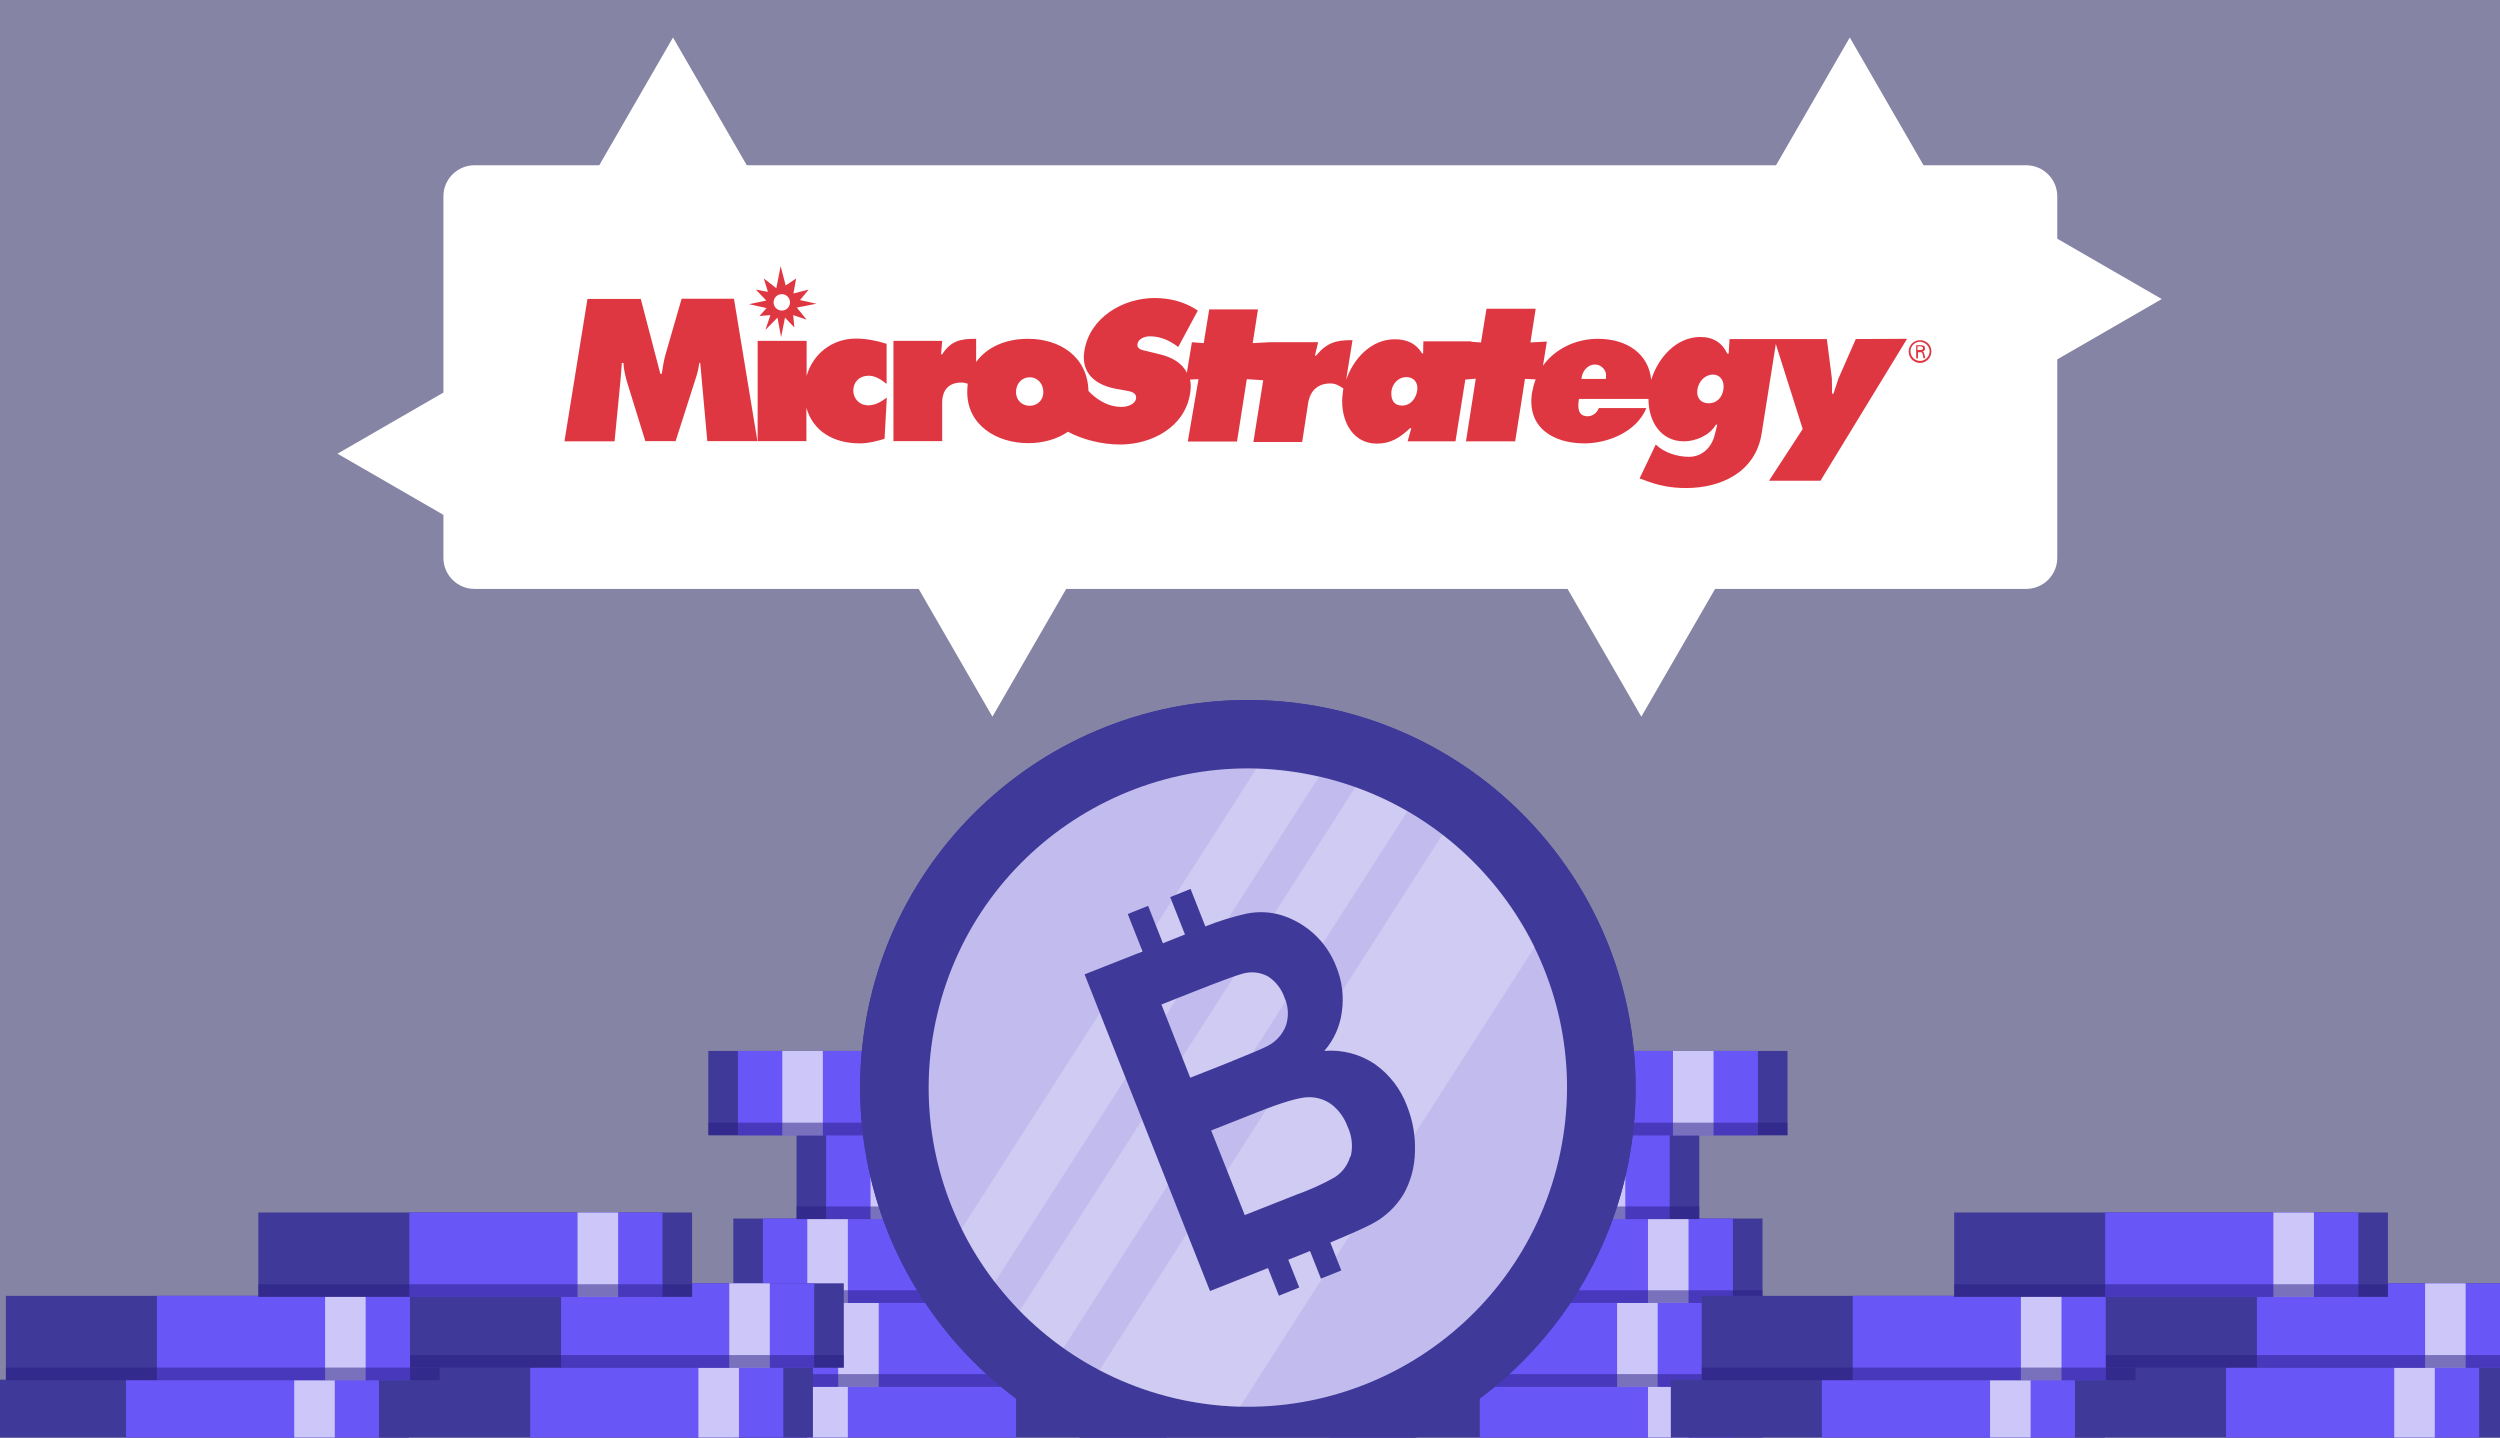 <?xml version="1.0" encoding="UTF-8"?> <svg xmlns="http://www.w3.org/2000/svg" width="600" height="345" viewBox="0 0 600 345" fill="none"><rect x="0" y="0" width="600" height="345" fill="#808080" stroke="none"/><g clip-path="url(#clip0)"><rect width="600" height="345" fill="#8684A5"></rect><path fill-rule="evenodd" clip-rule="evenodd" d="M220.478 141.337L238.181 172L255.885 141.337L376.215 141.337L393.919 172L411.622 141.337L486.283 141.337C490.404 141.337 493.745 137.996 493.745 133.874L493.745 86.249L518.823 71.77L493.745 57.292L493.745 47.126C493.745 43.005 490.404 39.663 486.283 39.663L461.652 39.663L443.948 9L426.245 39.663L179.226 39.663L161.523 9L143.819 39.663L113.881 39.663C109.759 39.663 106.418 43.004 106.418 47.126L106.418 94.214L81 108.889L106.418 123.565L106.418 133.874C106.418 137.996 109.759 141.337 113.881 141.337L220.478 141.337Z" fill="white"></path><path d="M191.241 73.823L195.943 72.893L192.006 72.019L194.084 69.503L190.42 70.433L191.077 66.824L188.561 68.519L187.358 63.871L186.32 69.175L183.312 66.824L184.296 70.05L181.398 69.503L183.914 72.128L179.758 73.003L183.968 73.932L182.273 75.846L184.898 75.627L183.695 79.181L186.593 76.229L187.468 80.931L188.397 76.229L190.639 78.58L190.366 75.627L193.592 76.721L191.241 73.823ZM189.6 72.565C189.6 73.659 188.725 74.534 187.632 74.534C186.538 74.534 185.663 73.659 185.663 72.565C185.663 71.472 186.538 70.597 187.632 70.597C188.725 70.597 189.6 71.472 189.6 72.565Z" fill="#DF3741"></path><path d="M460.207 83.118H460.918C461.355 83.118 461.519 83.392 461.519 83.556C461.519 83.829 461.41 83.993 460.918 83.993H460.207V83.118ZM460.863 84.54C461.082 84.54 461.191 84.54 461.3 84.649C461.41 84.759 461.41 85.032 461.519 85.36C461.519 85.579 461.574 85.743 461.629 85.962H462.066C461.957 85.633 461.957 85.305 461.847 85.032C461.793 84.704 461.738 84.485 461.41 84.376C461.793 84.321 462.011 83.993 462.011 83.61C462.011 82.954 461.464 82.845 460.972 82.845H459.879V86.016H460.316V84.595C460.316 84.54 460.863 84.54 460.863 84.54Z" fill="#DF3741"></path><path d="M463.105 84.321C463.105 85.579 462.066 86.618 460.808 86.618C459.551 86.618 458.512 85.579 458.512 84.321C458.512 83.064 459.551 82.025 460.808 82.025C462.011 82.079 463.105 83.064 463.105 84.321ZM460.808 81.642C459.277 81.642 458.074 82.9 458.074 84.376C458.074 85.907 459.332 87.11 460.808 87.11C462.285 87.11 463.542 85.852 463.542 84.376C463.542 82.79 462.285 81.642 460.808 81.642Z" fill="#DF3741"></path><path d="M163.573 71.745L159.691 85.196C159.308 86.618 159.035 88.204 158.816 89.734H158.488L153.785 71.745H140.99L135.468 105.92H147.497L148.919 91.266C149.028 89.899 149.138 88.532 149.247 87.11H149.63C149.684 88.532 150.013 89.953 150.395 91.375L154.879 105.865H162.151L167.072 90.5C167.455 89.406 167.674 88.204 167.838 87.11H168.057L169.752 105.865H181.781L176.149 71.69H163.573V71.745V71.745Z" fill="#DF3741"></path><path d="M193.592 90.227V81.806H181.836V105.865H193.537V97.882C195.123 103.459 199.989 106.412 206.387 106.412C208.41 106.412 210.433 105.865 212.292 105.318L212.839 95.421C211.472 96.405 210.159 97.28 208.3 97.28C206.387 97.28 204.801 95.749 204.801 93.781C204.801 91.594 206.332 90.172 208.464 90.172C210.159 90.172 211.526 91.156 212.784 92.14V82.517C210.433 81.751 207.863 81.259 205.457 81.259C199.661 81.259 195.068 84.977 193.592 90.227Z" fill="#DF3741"></path><path d="M445.389 81.369L441.233 90.828L440.03 94.492H439.702L439.648 90.828L438.445 81.369H426.415H425.814H415.097L414.878 84.868H414.55C413.347 82.298 411.214 80.876 408.098 80.876C402.247 80.876 397.927 85.907 396.287 91.156C395.686 84.923 390.491 81.314 383.492 81.314C378.243 81.314 373.267 83.665 370.315 87.766L371.244 81.97L367.307 82.189L368.565 74.096H356.754L355.442 82.189L353.091 82.025V81.915H341.608L341.553 84.813H341.28C339.913 82.462 337.671 81.423 334.773 81.423C329.087 81.423 324.876 86.016 323.072 91.156L324.603 81.642C320.666 81.587 318.424 82.243 315.854 85.36H315.581L316.346 82.134H304.645L300.653 82.353L301.911 74.26H290.21L288.897 82.353L286.054 82.134L284.851 89.461C283.648 87.055 281.188 85.634 277.907 84.923L275.228 84.267C274.298 84.048 272.822 83.884 272.986 82.572C273.205 81.205 274.9 80.713 275.938 80.713C278.618 80.713 280.86 81.806 282.773 83.282L287.476 74.534C284.468 72.511 280.969 71.526 277.087 71.526C269.65 71.526 261.558 76.065 260.246 84.212C259.371 89.57 262.98 92.414 267.737 93.289L270.142 93.726C271.236 93.945 272.822 94.109 272.658 95.64C272.384 97.171 270.361 97.663 269.158 97.663C266.26 97.663 263.854 96.296 261.886 94.492C261.886 94.492 261.613 94.218 261.23 93.835C261.011 85.634 254.45 81.314 246.685 81.314C241.491 81.314 236.898 83.228 234.273 86.891V81.314C230.336 81.259 228.149 81.915 226.126 85.032H225.852L226.126 81.806H214.424V105.865H226.126V96.624C226.126 93.617 227.712 91.812 230.719 91.812C231.32 91.812 231.758 91.922 232.25 92.086C232.195 92.742 232.141 93.398 232.141 94.109C232.141 102.092 239.249 106.357 246.795 106.357C250.294 106.357 253.684 105.427 256.309 103.623C259.863 105.537 264.565 106.685 268.83 106.685C276.267 106.685 284.304 102.639 285.617 94.492C285.835 93.179 285.835 92.086 285.617 91.102L287.64 90.992L285.07 105.974H296.881L299.232 90.992L303.169 91.266L300.817 106.084H312.519L313.94 96.843C314.378 93.835 316.237 92.031 319.244 92.031C320.611 92.031 321.431 92.578 322.416 93.234C322.361 93.507 322.306 93.781 322.306 93.999C321.377 99.85 323.947 106.466 330.508 106.466C333.789 106.466 335.976 105.045 338.437 102.748H338.71L337.835 105.92H349.318L351.669 91.102L354.184 90.883L351.833 105.92H363.644L365.995 90.937L368.565 91.047C368.182 92.031 367.909 93.07 367.69 94.218C366.378 102.529 372.666 106.412 380.266 106.412C385.789 106.412 392.733 103.732 395.139 97.936H383.711C383.328 99.03 382.289 99.905 381.032 99.905C378.626 99.905 378.626 97.718 378.954 95.749H395.631C395.631 100.998 398.474 105.92 404.161 105.92C406.895 105.92 410.285 104.553 411.816 101.928H412.144L411.543 104.334C410.832 107.341 408.535 109.638 405.364 109.638C402.466 109.638 399.349 108.599 397.381 106.685L393.498 114.832L394.592 115.215C397.818 116.473 400.88 117.129 404.653 117.129C413.074 117.129 421.385 113.301 422.806 103.951L426.197 82.572L432.649 102.967L424.556 115.379H436.914L457.692 81.314L445.389 81.369ZM247.123 97.39C245.263 97.39 243.842 96.023 243.842 94.109C243.842 92.14 245.154 90.555 247.123 90.555C249.091 90.555 250.403 92.14 250.403 94.109C250.403 96.023 248.982 97.39 247.123 97.39ZM340.132 93.726C339.858 95.585 338.601 97.335 336.468 97.335C334.39 97.335 333.734 95.695 333.953 93.781C334.226 92.031 335.648 90.5 337.507 90.5C339.312 90.5 340.405 91.812 340.132 93.726ZM385.406 90.828V90.937H385.297H379.774H379.555V90.773C379.829 89.024 380.868 87.821 382.235 87.547C382.453 87.493 382.617 87.493 382.836 87.493C383.602 87.493 384.258 87.821 384.75 88.368C385.351 88.969 385.57 89.844 385.406 90.828ZM413.62 93.453C413.347 95.312 412.089 96.788 410.121 96.788C408.098 96.788 407.059 95.366 407.387 93.398C407.715 91.484 409.246 89.898 411.105 89.898C413.074 89.953 413.894 91.648 413.62 93.453Z" fill="#DF3741"></path><path d="M175.999 352.917H280.099V332.678H175.999V352.917Z" fill="#3F3999"></path><path d="M183.1 352.917H243.854V332.678H183.1V352.917Z" fill="#6956F7"></path><path d="M193.751 352.917H203.485V332.678H193.751V352.917Z" fill="#CCC6F9"></path><path d="M183.409 332.803H287.509V312.564H183.409V332.803Z" fill="#3F3999"></path><path d="M190.51 332.803H251.264V312.564H190.51V332.803Z" fill="#6956F7"></path><path d="M201.161 332.803H210.895V312.564H201.161V332.803Z" fill="#CCC6F9"></path><g style="mix-blend-mode:multiply" opacity="0.5"><path d="M183.409 332.803H287.509V329.781H183.409V332.803Z" fill="#271B81"></path></g><path d="M175.999 312.689H280.099V292.451H175.999V312.689Z" fill="#3F3999"></path><path d="M183.1 312.689H243.854V292.451H183.1V312.689Z" fill="#6956F7"></path><path d="M193.751 312.689H203.485V292.451H193.751V312.689Z" fill="#CCC6F9"></path><g style="mix-blend-mode:multiply" opacity="0.5"><path d="M175.999 312.689H280.099V309.667H175.999V312.689Z" fill="#271B81"></path></g><path d="M191.172 292.576H295.272V272.337H191.172V292.576Z" fill="#3F3999"></path><path d="M198.273 292.576H259.026V272.337H198.273V292.576Z" fill="#6956F7"></path><path d="M208.924 292.576H218.659V272.337H208.924V292.576Z" fill="#CCC6F9"></path><g style="mix-blend-mode:multiply" opacity="0.5"><path d="M191.172 292.576H295.272V289.553H191.172V292.576Z" fill="#271B81"></path></g><path d="M170 272.462H274.1V252.223H170V272.462Z" fill="#3F3999"></path><path d="M177.101 272.462H237.854V252.223H177.101V272.462Z" fill="#6956F7"></path><path d="M187.752 272.462H197.486V252.223H187.752V272.462Z" fill="#CCC6F9"></path><g style="mix-blend-mode:multiply" opacity="0.5"><path d="M170 272.462H274.1V269.44H170V272.462Z" fill="#271B81"></path></g><path d="M423.001 352.917H318.901V332.678H423.001V352.917Z" fill="#3F3999"></path><path d="M415.9 352.917H355.146V332.678H415.9V352.917Z" fill="#6956F7"></path><path d="M405.249 352.917H395.515V332.678H405.249V352.917Z" fill="#CCC6F9"></path><path d="M415.591 332.803H311.492V312.564H415.591V332.803Z" fill="#3F3999"></path><path d="M408.49 332.803H347.737V312.564H408.49V332.803Z" fill="#6956F7"></path><path d="M397.839 332.803H388.105V312.564H397.839V332.803Z" fill="#CCC6F9"></path><g style="mix-blend-mode:multiply" opacity="0.5"><path d="M415.591 332.803H311.492V329.781H415.591V332.803Z" fill="#271B81"></path></g><path d="M505.1 351.352H401V331.114H505.1V351.352Z" fill="#3F3999"></path><path d="M497.999 351.352H437.245V331.114H497.999V351.352Z" fill="#6956F7"></path><path d="M487.348 351.352H477.613V331.114H487.348V351.352Z" fill="#CCC6F9"></path><path d="M98.1 351.352H-6L-6 331.114H98.1V351.352Z" fill="#3F3999"></path><path d="M90.999 351.352H30.245L30.245 331.114H90.999V351.352Z" fill="#6956F7"></path><path d="M80.348 351.352H70.613V331.114H80.348V351.352Z" fill="#CCC6F9"></path><path d="M602.1 348.352H498V328.114H602.1V348.352Z" fill="#3F3999"></path><path d="M594.999 348.352H534.245V328.114H594.999V348.352Z" fill="#6956F7"></path><path d="M584.348 348.352H574.613V328.114H584.348V348.352Z" fill="#CCC6F9"></path><path d="M195.1 348.352H91V328.114H195.1V348.352Z" fill="#3F3999"></path><path d="M187.999 348.352H127.245V328.114H187.999V348.352Z" fill="#6956F7"></path><path d="M177.348 348.352H167.613V328.114H177.348V348.352Z" fill="#CCC6F9"></path><path d="M423.001 312.689H318.901V292.451H423.001V312.689Z" fill="#3F3999"></path><path d="M415.9 312.689H355.146V292.451H415.9V312.689Z" fill="#6956F7"></path><path d="M405.249 312.689H395.515V292.451H405.249V312.689Z" fill="#CCC6F9"></path><g style="mix-blend-mode:multiply" opacity="0.5"><path d="M423.001 312.689H318.901V309.667H423.001V312.689Z" fill="#271B81"></path></g><path d="M512.51 331.239H408.41V311H512.51V331.239Z" fill="#3F3999"></path><path d="M505.408 331.239H444.655V311H505.408V331.239Z" fill="#6956F7"></path><path d="M494.758 331.239H485.023V311H494.758V331.239Z" fill="#CCC6F9"></path><g style="mix-blend-mode:multiply" opacity="0.5"><path d="M512.51 331.239H408.41V328.217H512.51V331.239Z" fill="#271B81"></path></g><path d="M105.51 331.239H1.41L1.41 311H105.51V331.239Z" fill="#3F3999"></path><path d="M98.409 331.239H37.655V311H98.409V331.239Z" fill="#6956F7"></path><path d="M87.758 331.239H78.023V311H87.758V331.239Z" fill="#CCC6F9"></path><g style="mix-blend-mode:multiply" opacity="0.5"><path d="M105.51 331.239H1.41L1.41 328.217H105.51V331.239Z" fill="#271B81"></path></g><path d="M609.51 328.239H505.41V308H609.51V328.239Z" fill="#3F3999"></path><path d="M602.408 328.239H541.655V308H602.408V328.239Z" fill="#6956F7"></path><path d="M591.758 328.239H582.023V308H591.758V328.239Z" fill="#CCC6F9"></path><g style="mix-blend-mode:multiply" opacity="0.5"><path d="M609.51 328.239H505.41V325.217H609.51V328.239Z" fill="#271B81"></path></g><path d="M202.51 328.239H98.41V308H202.51V328.239Z" fill="#3F3999"></path><path d="M195.409 328.239H134.655V308H195.409V328.239Z" fill="#6956F7"></path><path d="M184.758 328.239H175.023V308H184.758V328.239Z" fill="#CCC6F9"></path><g style="mix-blend-mode:multiply" opacity="0.5"><path d="M202.51 328.239H98.41V325.217H202.51V328.239Z" fill="#271B81"></path></g><path d="M573.1 311.239H469V291H573.1V311.239Z" fill="#3F3999"></path><path d="M565.999 311.239H505.245V291H565.999V311.239Z" fill="#6956F7"></path><path d="M555.348 311.239H545.613V291H555.348V311.239Z" fill="#CCC6F9"></path><g style="mix-blend-mode:multiply" opacity="0.5"><path d="M573.1 311.239H469V308.217H573.1V311.239Z" fill="#271B81"></path></g><path d="M166.1 311.239H62V291H166.1V311.239Z" fill="#3F3999"></path><path d="M158.999 311.239H98.245V291H158.999V311.239Z" fill="#6956F7"></path><path d="M148.348 311.239H138.613V291H148.348V311.239Z" fill="#CCC6F9"></path><g style="mix-blend-mode:multiply" opacity="0.5"><path d="M166.1 311.239H62V308.217H166.1V311.239Z" fill="#271B81"></path></g><path d="M407.828 292.576H303.728V272.337H407.828V292.576Z" fill="#3F3999"></path><path d="M400.727 292.576H339.974V272.337H400.727V292.576Z" fill="#6956F7"></path><path d="M390.076 292.576H380.341V272.337H390.076V292.576Z" fill="#CCC6F9"></path><g style="mix-blend-mode:multiply" opacity="0.5"><path d="M407.828 292.576H303.728V289.553H407.828V292.576Z" fill="#271B81"></path></g><path d="M429 272.462H324.9V252.223H429V272.462Z" fill="#3F3999"></path><path d="M421.899 272.462H361.146V252.223H421.899V272.462Z" fill="#6956F7"></path><path d="M411.248 272.462H401.514V252.223H411.248V272.462Z" fill="#CCC6F9"></path><g style="mix-blend-mode:multiply" opacity="0.5"><path d="M429 272.462H324.9V269.44H429V272.462Z" fill="#271B81"></path></g><path d="M299.489 354.117C350.884 354.117 392.548 312.453 392.548 261.059C392.548 209.664 350.884 168 299.489 168C248.094 168 206.43 209.664 206.43 261.059C206.43 312.453 248.094 354.117 299.489 354.117Z" fill="#3F3999"></path><path d="M374.021 278.615C383.737 237.448 358.241 196.199 317.075 186.483C275.908 176.767 234.659 202.263 224.943 243.429C215.227 284.596 240.722 325.844 281.889 335.56C323.056 345.277 364.305 319.781 374.021 278.615Z" fill="#C2BCEE"></path><path opacity="0.22" d="M325.28 188.946L244.733 314.574C247.948 317.869 251.457 320.863 255.215 323.52L337.772 194.739C333.793 192.433 329.612 190.494 325.28 188.946V188.946ZM346.146 200.355L263.865 328.82C274.28 334.313 285.826 337.321 297.597 337.608L368.313 227.269C363.084 216.718 355.5 207.509 346.146 200.355V200.355ZM301.459 184.592L230.763 294.93C232.998 299.457 235.67 303.753 238.743 307.757L316.493 186.503C311.559 185.352 306.523 184.692 301.459 184.533V184.592Z" fill="white"></path><path d="M329.969 255.386C326.399 252.984 322.12 251.866 317.832 252.213C320.143 249.571 321.612 246.298 322.048 242.815C322.566 239.161 322.104 235.434 320.709 232.018C319.588 229.085 317.816 226.445 315.526 224.298C313.235 222.151 310.487 220.553 307.488 219.624C304.812 218.841 301.987 218.712 299.252 219.25C295.851 220.011 292.516 221.046 289.282 222.343L285.735 213.339L280.849 215.309L284.395 224.274L279.095 226.382L275.548 217.398L270.662 219.368L274.209 228.353L260.298 233.85L290.405 309.846L304.315 304.329L306.936 310.969L311.822 308.998L309.182 302.339L313.123 300.762L314.403 300.23L317.024 306.87L321.91 304.9L319.27 298.201C324.314 296.093 327.664 294.595 329.24 293.748C332.404 292.103 335.05 289.613 336.885 286.556C338.609 283.456 339.536 279.976 339.584 276.429C339.726 272.7 339.088 268.982 337.713 265.513C336.218 261.43 333.518 257.898 329.969 255.386ZM278.74 241.081L286.504 238.007C292.887 235.485 296.769 234.067 298.188 233.692C300.242 233.086 302.453 233.319 304.335 234.343C306.177 235.543 307.564 237.326 308.276 239.406C309.226 241.524 309.353 243.92 308.63 246.125C307.824 248.237 306.266 249.977 304.256 251.012C303.035 251.681 299.803 252.982 294.523 255.149L285.656 258.656L278.74 241.081ZM324.058 277.552C323.47 279.608 322.153 281.38 320.354 282.537C317.444 284.176 314.399 285.56 311.251 286.674L298.739 291.62L290.681 271.306L301.616 266.991C307.763 264.548 311.908 263.326 314.049 263.326C316.062 263.284 318.031 263.915 319.645 265.119C321.361 266.483 322.664 268.298 323.408 270.36C324.477 272.6 324.748 275.137 324.176 277.552H324.058Z" fill="#3F3999"></path><path d="M299.489 354.117C350.884 354.117 392.548 312.453 392.548 261.059C392.548 209.664 350.884 168 299.489 168C248.094 168 206.43 209.664 206.43 261.059C206.43 312.453 248.094 354.117 299.489 354.117Z" fill="#3F3999"></path><path d="M374.021 278.615C383.737 237.448 358.241 196.199 317.075 186.483C275.908 176.767 234.659 202.263 224.943 243.429C215.227 284.596 240.722 325.844 281.889 335.56C323.056 345.277 364.305 319.781 374.021 278.615Z" fill="#C2BCEE"></path><path opacity="0.22" d="M325.28 188.946L244.733 314.574C247.948 317.869 251.457 320.863 255.215 323.52L337.772 194.739C333.793 192.433 329.612 190.494 325.28 188.946V188.946ZM346.146 200.355L263.865 328.82C274.28 334.313 285.826 337.321 297.597 337.608L368.313 227.269C363.084 216.718 355.5 207.509 346.146 200.355V200.355ZM301.459 184.592L230.763 294.93C232.998 299.457 235.67 303.753 238.743 307.757L316.493 186.503C311.559 185.352 306.523 184.692 301.459 184.533V184.592Z" fill="white"></path><path d="M329.969 255.386C326.399 252.984 322.12 251.866 317.832 252.213C320.143 249.571 321.612 246.298 322.048 242.815C322.566 239.161 322.104 235.434 320.709 232.018C319.588 229.085 317.816 226.445 315.526 224.298C313.235 222.151 310.487 220.553 307.488 219.624C304.812 218.841 301.987 218.712 299.252 219.25C295.851 220.011 292.516 221.046 289.282 222.343L285.735 213.339L280.849 215.309L284.395 224.274L279.095 226.382L275.548 217.398L270.662 219.368L274.209 228.353L260.298 233.85L290.405 309.846L304.315 304.329L306.936 310.969L311.822 308.998L309.182 302.339L313.123 300.762L314.403 300.23L317.024 306.87L321.91 304.9L319.27 298.201C324.314 296.093 327.664 294.595 329.24 293.748C332.404 292.103 335.05 289.613 336.885 286.556C338.609 283.456 339.536 279.976 339.584 276.429C339.726 272.7 339.088 268.982 337.713 265.513C336.218 261.43 333.518 257.898 329.969 255.386ZM278.74 241.081L286.504 238.007C292.887 235.485 296.769 234.067 298.188 233.692C300.242 233.086 302.453 233.319 304.335 234.343C306.177 235.543 307.564 237.326 308.276 239.406C309.226 241.524 309.353 243.92 308.63 246.125C307.824 248.237 306.266 249.977 304.256 251.012C303.035 251.681 299.803 252.982 294.523 255.149L285.656 258.656L278.74 241.081ZM324.058 277.552C323.47 279.608 322.153 281.38 320.354 282.537C317.444 284.176 314.399 285.56 311.251 286.674L298.739 291.62L290.681 271.306L301.616 266.991C307.763 264.548 311.908 263.326 314.049 263.326C316.062 263.284 318.031 263.915 319.645 265.119C321.361 266.483 322.664 268.298 323.408 270.36C324.477 272.6 324.748 275.137 324.176 277.552H324.058Z" fill="#3F3999"></path></g><defs><clipPath id="clip0"><rect width="600" height="345" fill="white"></rect></clipPath></defs></svg> 